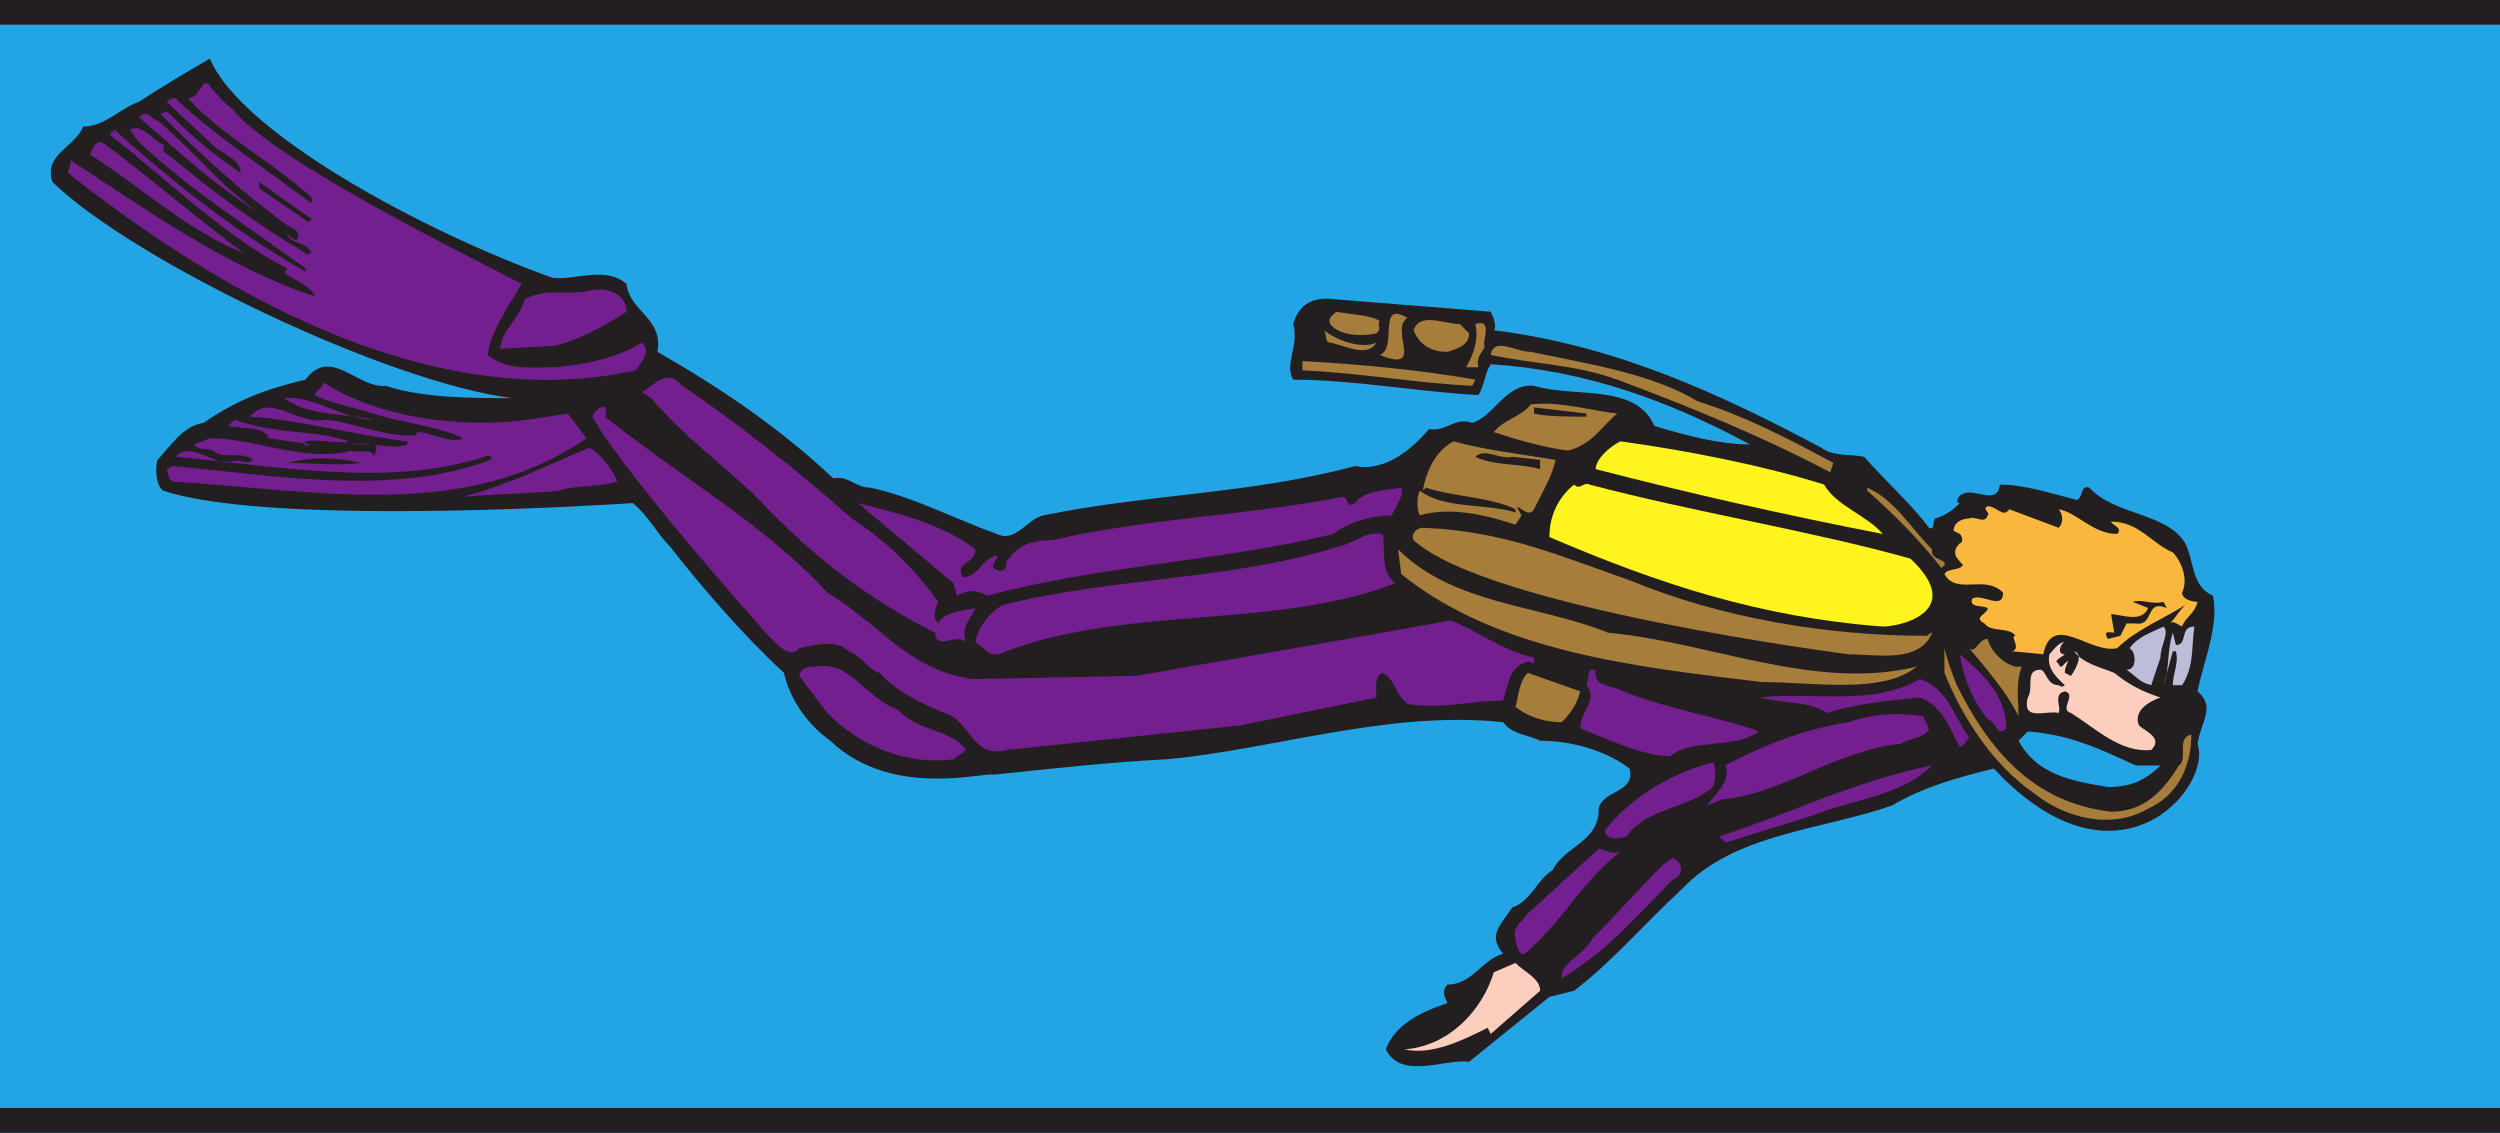 <svg xmlns="http://www.w3.org/2000/svg" width="607.5" height="275.25"><rect width="100%" height="100%" fill="#333333" stroke="none"/><path fill="#23a5e5" fill-rule="evenodd" d="M607.5 275.25V.75H0v274.5h607.5"/><path fill="#231f20" fill-rule="evenodd" d="M134.25 67.5c5.25.75 12.75-3 18 1.5.75 6.75 9 8.25 7.5 16.5 15.75 9 30 18.75 42.75 30.75 3.75-.75 5.25 2.25 9 2.25 10.5 2.25 20.25 7.5 30.75 11.25 4.5 2.25 7.5-3.75 11.25-4.5 25.5-5.25 51-5.25 75.75-12 7.5 1.5 14.25-4.5 18-9 4.5.75 6-3 10.5-1.5 5.25-1.5 8.25-9.75 15-9 9.75 3 24.75-.75 29.25 9.75 7.5 2.25 15.75 4.5 23.25 4.5-19.5-10.5-39.75-18-63-19.5-1.5 2.25-1.5 5.25-3 7.5-14.25-.75-30.75-3.75-45-3.75-2.25-3.75 1.5-8.25 0-13.5 1.5-5.25 5.25-6.75 10.5-6l37.5 3c.75 1.5 1.5 3.75.75 4.5 30 3.75 55.5 15.75 79.5 28.5 3 2.25 6.75 1.5 10.5 2.25 5.25 6 11.25 11.25 15.75 17.25 1.5.75.75-1.5 1.5-2.25 2.25-.75 3.75-1.5 6-3.75-1.5 0 0-2.25.75-2.25 3-1.5 8.25 3 9-2.25 6 0 12.75 2.25 18.75 3.75 1.5-.75.75-3.75 3-3 6 6.75 18.75 6 23.25 13.5 2.25 4.5 1.5 10.5 6.75 12.75 1.5 7.5-2.25 15.75-3.75 23.25 4.5 3.75.75 7.5 0 12.75 3.75 10.5-19.5 38.25-49.5 6-9 2.25-17.25 4.5-24.75 9-17.25 6-38.25 6.75-51 20.25-9.75 9-16.5 17.25-26.25 24.75l-6 1.5L357 258c-6-.75-16.5 4.5-20.25-3 2.25-6 8.25-9 15-11.25-.75-1.5-1.5-3 0-4.5 6 0 8.25-6 13.5-7.5-3.75-4.5-.75-6.75 2.25-11.25 4.5-1.5 6-6.75 9.75-9 3-6 11.25-6.75 11.25-15 .75-4.5 9-3.75 7.5-9.75-6-4.5-14.25-6.75-21.75-6.75-3-1.5-6.75-1.5-9-4.5-27.75-3-56.25 6.75-81.75 9-14.25.75-27.75 2.25-42 3.75-2.25-.75-24.75 6-39.75-8.25-5.25-3.75-9.75-9.75-11.25-16.5-9.75-9-19.5-20.25-27.75-30.75-3-3-5.25-7.5-9-10.5 0 0-87 6-114-3-1.5-.75-2.25-4.5-1.5-7.5 3-3 6-8.25 11.25-9 7.5-5.25 15-8.25 24.75-10.5 6-8.25 12.75 2.25 19.5 1.5 9 3 21 3 30.75 3-30-3.75-91.5-33-111.75-52.5C10.5 37.5 18 36 20.25 30.75c5.25 0 9-4.5 13.5-6 4.5-3 12-7.5 17.25-10.5 7.5 18 51.75 42 83.25 53.25m358.5 110.25L490.5 180c4.5 8.25 12.75 9.75 21.75 11.25 5.25 0 9-1.5 12.75-5.25h-6c-8.25-3.75-15.75-7.5-26.25-8.25"/><path fill="#741f90" fill-rule="evenodd" d="M51 21c1.5 1.5 3 3.75 5.25 5.25C66 39 117 63.75 126.75 69c-3 5.25-7.5 11.25-8.25 17.25 4.5 3.75 10.5 3 16.5 3 7.5-.75 15-2.25 21-6 2.25 2.25 0 4.5-1.5 6.75-24 5.25-69.75 6-138-48l.75-3C34.5 50.25 55.5 65.25 76.5 72c-.75-2.25-4.5-3.75-6.75-5.25L69 66c.75 0 .75-.75.75-.75C54 57 40.5 43.5 27 33c-.75-.75.75-.75.75-1.5C42 44.25 57 56.25 74.25 66v-.75C60 54.75 46.5 46.5 33.75 34.5l-2.25-3c3-1.5 5.25 2.25 8.25 3.75v1.5C51.75 46.5 61.5 54 74.25 61.5c0 .75.75 0 1.5 0-1.5-3-5.25-2.25-6-4.5L72 58.5c1.5-2.25-.75-3-2.25-3.75-11.25-8.25-21-17.25-30.75-27l1.5-.75c6 6 11.25 10.5 18 15 0-3-3.75-4.5-6-6l-12-11.25c.75-.75 2.25-1.5 3 0C53.25 33.75 66 42 75.75 49.5V48c-9-8.25-21.75-15-30-24 2.25-.75 2.25-1.5 3.75-3.75.75 0 1.5 0 1.5.75"/><path fill="#741f90" fill-rule="evenodd" d="M63 51.75c-12-7.5-19.5-15-29.25-23.25 2.25-2.25 3 .75 4.5.75 9 7.5 15 15.75 24.75 22.5m-3.75 9.75c-13.5-5.25-25.5-16.5-37.5-24 .75-.75.75-3 3-3C36 42.75 48 53.25 59.25 61.5"/><path fill="#231f20" fill-rule="evenodd" d="m75 54-12-8.25v-1.5l12.75 9L75 54"/><path fill="#741f90" fill-rule="evenodd" d="M152.25 75.75c-4.5 3-11.25 6.75-17.25 8.25l-13.5.75c.75-5.25 4.5-6.75 6-12 5.25-3 10.5-.75 16.5-2.25 4.5-.75 8.25 1.5 8.25 5.25"/><path fill="#a77d3c" fill-rule="evenodd" d="M335.25 78c-.75 1.5.75 1.5-.75 3-3 .75-9 .75-11.25-2.25-.75-1.5.75-2.25 1.5-3 3.75.75 8.25.75 10.5 2.25m6.75-.75c-4.5 3 4.5 13.5-6.75 9 4.5-1.5-.75-13.5 6.75-9M357 81c0 3-3 3.75-5.25 4.5-3.75 0-6.75-1.5-8.25-5.25 1.5-4.5 7.5-1.5 11.25-1.5L357 81m3.75 3c0 1.5-2.25 2.25-1.5 5.25h-3c2.25-3.75 3-7.5 2.25-10.5 4.5-1.5 1.5 4.5 2.25 5.25m-26.25-.75c-2.25 3.75-7.5.75-11.25 0-1.5 0-.75-2.25-1.5-3 3.75 3 9.75 4.5 12.75 3m78 14.25c12 3.75 23.25 9.75 33 15l-.75 2.25C427.5 105.75 411 99 393 92.25c-10.5-3.75-20.25-3.75-30.75-6 .75-4.5 6-.75 9.75-.75 14.25 3 29.25 5.25 40.5 12m-54-5.25-.75 1.5c-15-.75-25.5-3-41.25-3.75v-2.25c14.25.75 29.25 2.25 42 4.5"/><path fill="#741f90" fill-rule="evenodd" d="M207 126c9 6 15 12 21 20.25-.75 1.5-1.5 3.75 0 5.25 1.5-3 6-3 9-3.75-.75 2.25-3.75 4.5-2.25 8.25-2.25-2.25-7.5 2.25-7.5-2.25-16.5-8.25-30-18.75-42.75-32.25-8.25-8.25-18-15-26.25-24.75l-2.25-1.5c3-1.5 6-6 9.75-1.5 13.5 9 28.5 21 41.25 32.25m-78.75-24 9.75-1.5 4.5 6C113.25 126.75 77.25 119.25 42 117c-1.5-.75-.75-1.5-1.5-3l1.5-.75c24.75 2.25 53.25 7.5 77.25-1.5.75-.75-.75-1.5-1.5-.75-23.25 7.5-50.25 2.25-75 0 3-3.75 9 1.5 12.75 1.5 2.25-1.5 4.5.75 6-.75-2.25-2.25-7.5 0-9.75-2.25-1.5-.75-3.75 0-4.5-1.5l3.75-1.5c11.25 0 23.25 6 34.5 3 1.5.75 5.25-.75 5.25 1.5.75-1.5 1.5-3-.75-3h-4.5c4.5-.75 9.75 1.5 13.5 0v-.75c-12.75-1.5-26.25-5.25-38.25-6 5.25-6 11.25 2.25 18.75.75 6.75.75 15 4.5 21.75 3.75V105c3.75 0 8.25 3 11.25 1.5-6-3-15-3.75-21.75-6C86.25 99 81 98.25 76.5 96c0-.75 1.5-1.5 2.25-3 12.75 8.25 32.25 11.25 49.5 9"/><path fill="#741f90" fill-rule="evenodd" d="M90.75 102c-6-1.5-15.75-.75-21.75-5.25C76.5 96 83.25 102 90.75 102"/><path fill="#a77d3c" fill-rule="evenodd" d="M393 100.5c-3.75 3-6 7.5-12 9-6-.75-13.5-3-18-4.5 2.25-3 6.75-3.75 9-6.75 7.5-.75 14.25 1.5 21 2.25"/><path fill="#741f90" fill-rule="evenodd" d="M147 101.25c18.75 15 39 26.25 54 42.75 12.75 7.5 19.5 18.75 35.25 21l39.75-.75s69-12 76.5-13.5c6 2.25 12.75 7.5 20.25 9v1.5c-2.25-1.5-5.25 1.5-6 3.75l-1.5 5.25c-8.25 0-15 2.25-23.25.75-3-2.25-3-6-6-7.5-2.25.75-1.5 4.5-1.5 6l-33 6.75-57 6c-8.25 2.25-9-7.5-15-9-5.25-2.25-12-5.25-15.75-9.75-3-.75-3.75-3.75-7.5-5.25-3-3-8.25-1.5-12-.75-2.25 3-6-1.5-7.5-3-7.5-8.25-37.5-42.75-42.75-53.25 0-1.5 4.5-4.5 3 0"/><path fill="#231f20" fill-rule="evenodd" d="M385.5 101.25c-3.75 0-9.75 0-12.75-.75V99l12.75 1.5v.75"/><path fill="#741f90" fill-rule="evenodd" d="M84.75 107.25c-2.25.75-8.25-.75-10.5 0-.75.75 0 1.5.75.75h.75l-10.5-1.5c-.75-3-6.75-2.25-9.75-3L57 102c10.5 3.75 18.75 2.25 27.75 5.25"/><path fill="#fff41e" fill-rule="evenodd" d="M443.25 117.75c3 5.25 10.5 7.5 14.25 12-23.25-4.5-46.5-9.75-69.75-15.75 0-2.25 3-5.25 6-6.75 16.5 2.25 35.25 6 49.5 10.5"/><path fill="#a77d3c" fill-rule="evenodd" d="M378 111.75c-.75 3.75-3 7.5-5.25 12-1.5 3-6-3.75-3 1.5l-1.5 2.25c-6.75-2.25-15.75-4.5-23.25-2.25-.75-1.5-.75-4.5 0-6 6 4.5 15.75 3 23.25 5.25v-.75c-6-3-15-3-21.75-5.25l-.75.75c.75-4.5 3-9.75 7.5-12 8.25 2.25 15.75 3 24.75 4.5"/><path fill="#741f90" fill-rule="evenodd" d="M150 117c-4.5 1.5-9.75.75-14.25 2.25-6.75.75-16.5.75-23.25 1.5 11.25-3 21.75-8.25 30.75-12 2.25 1.5 5.25 4.5 6.75 8.25"/><path fill="#231f20" fill-rule="evenodd" d="M374.25 111.75V114c-5.25-1.5-11.25-.75-15.75-3 2.25-2.25 6 .75 9 0l6.75.75m-286.5.75c-6 .75-11.25 0-18 0 6-1.5 12-1.5 18 0"/><path fill="#fff41e" fill-rule="evenodd" d="M386.25 117.75c25.5 6.75 54 11.25 78 18 13.5 12.75-2.25 16.5-6.75 16.5-30-2.25-54.75-10.5-81-21.75 0-5.25 2.25-9.75 6-12.75 1.5 1.5 2.25-.75 3.75 0"/><path fill="#741f90" fill-rule="evenodd" d="M340.5 118.5c.75 2.25-1.5 4.5-2.25 6.75-4.5 0-10.5 1.5-14.25 4.5-27.75 6.75-56.25 7.5-84 15-3-1.5-4.5-1.5-7.5 0l-.75-3-23.25-19.5c9 2.25 21 5.25 28.5 11.25 0 3.75-5.25 3-3 6.75 3.75 0 4.5-4.5 8.25-5.25.75.75-3 3 .75 3.75 2.25 0 .75-2.25 2.25-3 2.25-3.75 6.75-4.5 10.5-4.5 22.5-5.25 47.25-6 70.5-10.5 1.5 0 .75 3 3 1.5 2.25-3 6.75-3 11.25-3.75"/><path fill="#a77d3c" fill-rule="evenodd" d="M469.5 133.5c-.75 3 5.25 2.25 2.25 4.5-5.25-6.75-12-13.5-18-18.75v-.75c6.75 3 10.5 9.75 15.75 15"/><path fill="#fab73d" fill-rule="evenodd" d="m488.25 123.75 12 4.5c1.5-1.5.75-3.75 0-4.5 4.5.75 8.25 6 14.25 6 1.5-1.5-1.5-2.25-1.5-3 6.75 0 9.75 5.25 15 7.5 2.25 2.25 3.75 6.75 2.25 9.75 0 1.5 2.25 2.25 3.75 2.25-.75 3-3 3.75-3.75 6-1.5-.75-2.25-1.5-3-.75 1.5-1.5 2.25-3 3.75-4.5-4.5 3-12 6-16.5 10.5-6.75 1.5-15.75-9-18 1.5l-7.5-.75c2.25-.75-.75-3.75.75-3.75-1.5-2.25-6-.75-7.5-3-3-1.5.75-2.25.75-3.75-1.5-.75-4.5 0-3.75-2.25 2.25-1.5 7.5 3 7.5-1.5-4.5-4.5-11.25.75-14.25-4.5.75-1.5 3.75-.75 4.5-2.25-1.5-1.5-3-3-.75-5.25.75 0 .75-1.5 0-2.25l-1.5-.75c0-2.25 2.25-3 3.75-3 1.5-.75 3.75 1.5 4.5-.75.75-.75-1.5-1.5 0-2.25 2.25 0 3.75 3 5.25.75"/><path fill="#a77d3c" fill-rule="evenodd" d="M396 141c21.75 9 47.25 13.5 72 13.5.75 0 .75-.75 1.5-.75-3 7.5-13.5 5.25-20.25 5.25 0 0-87.75-11.25-105.75-27.75-.75-1.5.75-3 2.25-3 19.5.75 33 6.75 50.25 12.75"/><path fill="#741f90" fill-rule="evenodd" d="M336 129.75c.75 3.75-.75 9 3 12-29.25 11.25-64.5 5.25-94.5 16.5-3.75 2.25-5.25-.75-7.5-2.25.75-3.75 3.75-7.5 6.75-9 27-6.75 55.5-6 81.75-14.25 3.75-.75 6-3.75 10.5-3"/><path fill="#a77d3c" fill-rule="evenodd" d="M390.75 153.75C415.5 156 441 168 465.75 162c-8.25 6.75-24.75 3.75-37.5 3.75-31.5-3.75-64.5-7.5-87.75-26.25l-.75-6c13.5 13.5 34.5 13.5 51 20.25"/><path fill="#231f20" fill-rule="evenodd" d="M526.5 147.75c-5.25-2.25-3 4.5-7.5 3.75h-2.25l-1.5 3-3 .75c-1.5-2.25.75-1.5 1.5-1.5l-.75-4.5c2.25 0 7.5 2.25 9-1.5l-3.75-1.5c2.25-.75 4.5.75 7.5 0l.75 1.5"/><path fill="#bebdd9" fill-rule="evenodd" d="m525 159.75-2.25 6.75c-3-.75-3.75-2.25-6-3.75 2.25 0 2.25-3 1.5-4.5l-.75-.75c2.25-3 5.25-3.75 8.25-5.25 1.5 1.5-.75 4.5-.75 7.5m5.25 6.75H528c0-3 1.5-5.25.75-8.25H528l-2.25 8.25c1.5-3.75.75-8.25 2.25-12.75l.75 3c3 0 .75-4.5 4.5-4.5-.75 4.5 0 9.75-3 14.25"/><path fill="#a77d3c" fill-rule="evenodd" d="M489.75 162h1.5c-1.5 4.5-.75 7.5-.75 12-3-6-8.25-12-12-16.5 1.5 1.5 2.25-2.25 4.5-2.25.75 3 3.75 6 6.75 6.75"/><path fill="#fccebe" fill-rule="evenodd" d="M501.75 156c-.75 0-2.25 3 0 3-.75.75-3 1.5-1.5 2.25 0 0 0 .75.75.75l1.5-1.5c0 .75-.75 1.5-.75 3l1.5.75c1.5-2.25 3-5.25.75-6 2.25 3 6 3.75 9.75 5.25 3.75 3 6.75 4.5 11.25 6-2.25.75-6.75 3-5.25 6.75 1.5 1.5 6 3 3 6-7.5.75-13.5-5.25-19.5-9-3-.75 1.5-4.5-1.5-5.25-3 .75-.75 3.75-1.5 5.25-3-.75-9 2.25-7.5-3.75 1.5-2.25-.75-6.75 3-6.75 1.5 0 1.5 3.75 4.5 3.75 0 0 .75.75 1.5 0-1.5-1.5-4.5-3.75-3.75-7.5.75-.75 2.25-3 3.75-3"/><path fill="#a77d3c" fill-rule="evenodd" d="M475.5 166.5c7.5 15 18 28.5 37.5 30.75 8.25 0 12.75-5.25 16.5-11.25 2.25-1.5-.75-6.75 3-7.5 0 8.25-3.75 15-10.5 18-9 5.25-20.25 2.25-27.75-3.75-9.75-6.75-17.25-18-21.75-29.25v-6c.75 3 1.5 5.25 3 9"/><path fill="#741f90" fill-rule="evenodd" d="M487.5 177c-2.25 2.25-2.25-1.5-4.5-2.25-3.75-4.5-6-10.5-6.75-15.75 5.25 4.5 11.25 9.75 11.25 18m-269.25-4.5c4.5 5.25 12.75 4.5 16.5 9.75l-3 2.25c-11.25 1.5-22.5-3-30.75-11.25l-6.75-9c0-1.5 1.5-2.25 3.75-2.25 9-1.5 12 7.5 20.25 10.5m169.5-9.75c-.75 4.5 4.5 3.75 6.75 5.25 11.25 4.5 22.5 6 33 9.75-6.75 4.5-15.75 1.5-21.75 6-6.75 0-15.75-4.5-21.75-6.75 0-4.5 4.5-6.75 1.5-10.5.75-1.5 0-4.5 2.25-3.75"/><path fill="#a77d3c" fill-rule="evenodd" d="M384 168c-.75 3-2.25 5.25-4.5 7.5-3 0-7.5-.75-11.25-3.75.75-2.25.75-6 3-8.25L384 168"/><path fill="#741f90" fill-rule="evenodd" d="M478.5 179.25c-.75.75-1.5 2.25-2.25 2.25-2.25-3.75-3.75-9.75-9.75-12-7.5.75-15.75 1.5-22.5 3.75-4.5-3-10.5-2.25-16.5-3.75 12-1.5 27.75 2.25 39-4.5 6.75 2.25 8.25 9 12 14.25"/><path fill="#741f90" fill-rule="evenodd" d="M468.75 177c-.75 2.25-4.5 2.25-6.75 3.75-15.75 1.5-28.5 12-43.5 13.5l-3.75 1.5c2.25-3 6-6 4.5-9.75 8.25-4.5 19.5-9 30-10.5 6-2.25 12.75-2.25 18-1.5l1.5 3m-52.5 14.25c-6 5.25-16.5 5.25-21 12-2.25.75-5.25.75-5.25-1.5 6-7.5 15-13.5 26.25-16.5.75.75.75 3.75 0 6M469.5 186c-7.5 7.5-19.5 8.25-28.5 12l-21.75 6.75-1.5-1.5c16.5-5.25 33-13.5 51.75-17.25m-75.75 21c-9 6.75-14.25 17.25-23.25 24.75-1.5.75-2.25-3-2.25-3.75-.75-3 1.5-3.75 3-6l17.25-15.75c.75 0 3 1.5 5.25.75m12.75 6.75c-9 9-15.75 17.25-27 24 0-4.5 5.25-5.25 7.5-9.75 6-6 11.25-12 17.25-18l2.25-1.5c3 1.5 2.25 4.5 0 5.25"/><path fill="#fccebe" fill-rule="evenodd" d="m374.25 240.75-12 10.5-.75-1.5c-6 3-13.5 6.75-20.25 5.25 10.5-.75 18.75-9 21.75-18.75l5.25-2.25c2.25 2.25 6 3.75 6 6.75"/><path fill="#231f20" fill-rule="evenodd" d="M607.5 6V0H0v6h607.5m0 269.25v-6H0v6h607.5"/></svg>
